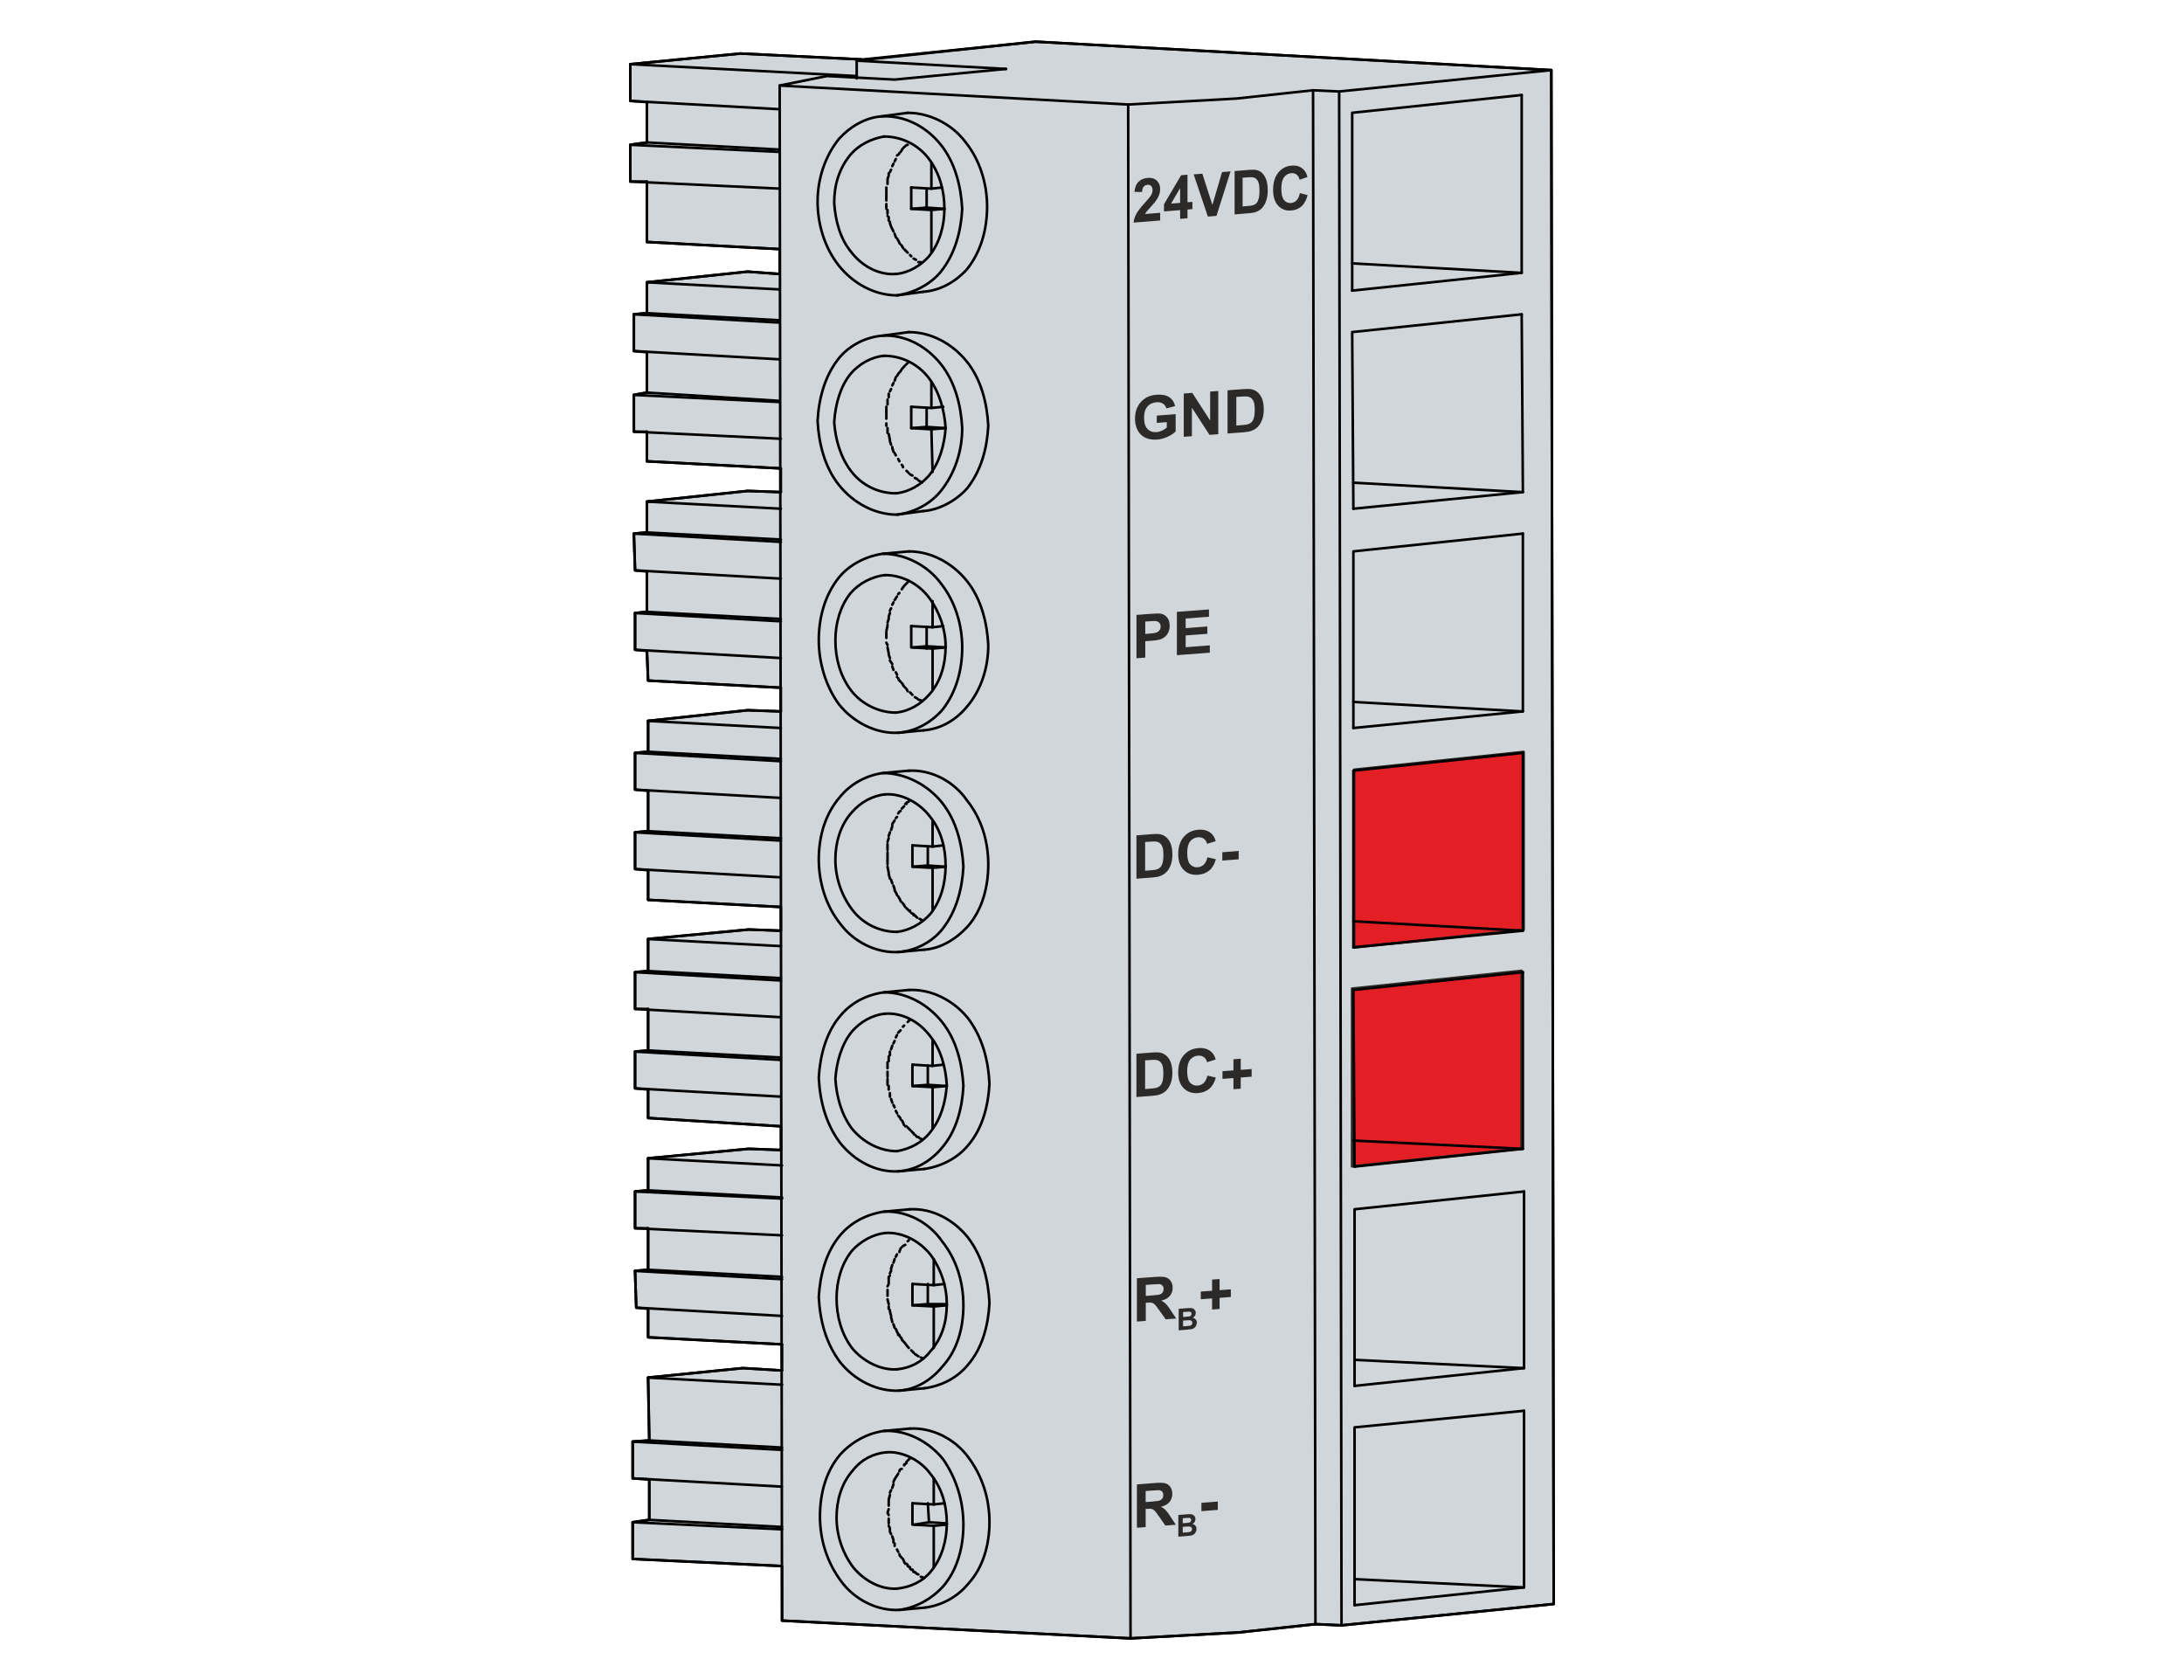 <?xml version="1.0" encoding="UTF-8"?>
<!DOCTYPE svg PUBLIC "-//W3C//DTD SVG 1.1//EN" "http://www.w3.org/Graphics/SVG/1.1/DTD/svg11.dtd">
<!-- Creator: Corel DESIGNER -->
<svg xmlns="http://www.w3.org/2000/svg" xml:space="preserve" width="65mm" height="50mm" version="1.1" style="shape-rendering:geometricPrecision; text-rendering:geometricPrecision; image-rendering:optimizeQuality; fill-rule:evenodd; clip-rule:evenodd"
viewBox="0 0 6500 5000"
 xmlns:xlink="http://www.w3.org/1999/xlink"
 xmlns:xodm="http://www.corel.com/coreldraw/odm/2003">
 <defs>
  <style type="text/css">
   <![CDATA[
    .str1 {stroke:#2B2A29;stroke-width:7.62;stroke-linecap:round;stroke-linejoin:round;stroke-miterlimit:22.926}
    .str0 {stroke:black;stroke-width:7.62;stroke-linecap:round;stroke-linejoin:round;stroke-miterlimit:22.926}
    .fil2 {fill:none}
    .fil1 {fill:#E31E24}
    .fil0 {fill:#D1D6DA}
    .fil3 {fill:#2B2A29;fill-rule:nonzero}
   ]]>
  </style>
 </defs>
 <g id="Ebene_x0020_1">
  <polygon id="_1924590000" class="fil0 str0" points="4624.07,4756.02 4617.01,208.72 4617.01,208.72 3082.43,124.05 3082.43,124.05 2567.37,176.97 2567.37,176.97 2567.37,176.97 2204.01,159.33 2204.01,159.33 2204.01,159.33 1875.93,191.08 1875.93,191.08 1875.93,191.08 1875.93,300.44 1875.93,300.44 1925.32,303.97 1925.32,303.97 1925.32,303.97 1925.32,423.91 1925.32,423.91 1925.32,423.91 1875.93,430.97 1875.93,430.97 1875.93,430.97 1875.93,540.33 1875.93,540.33 1925.32,540.33 1925.32,540.33 1925.32,540.33 1925.32,720.24 1925.32,720.24 1925.32,720.24 2320.43,741.41 2320.43,741.41 2320.43,741.41 2320.43,815.49 2320.43,815.49 2320.43,815.49 2225.18,808.44 2225.18,808.44 1925.32,840.19 1925.32,840.19 1925.32,840.19 1925.32,931.91 1925.32,931.91 1925.32,931.91 1886.51,935.44 1886.51,935.44 1886.51,935.44 1886.51,1044.8 1886.51,1044.8 1925.32,1048.33 1925.32,1048.33 1925.32,1048.33 1925.32,1168.27 1925.32,1168.27 1925.32,1168.27 1886.51,1175.33 1886.51,1175.33 1886.51,1175.33 1886.51,1284.69 1886.51,1284.69 1925.32,1284.69 1925.32,1284.69 1925.32,1284.69 1925.32,1372.88 1925.32,1372.88 2323.96,1394.05 2323.96,1394.05 2323.96,1394.05 2323.96,1464.6 2323.96,1464.6 2323.96,1464.6 2225.18,1461.08 2225.18,1461.08 1925.32,1492.83 1925.32,1492.83 1925.32,1492.83 1925.32,1584.55 1925.32,1584.55 1925.32,1584.55 1886.51,1588.08 1886.51,1588.08 1886.51,1588.08 1890.04,1697.44 1890.04,1697.44 1925.32,1700.97 1925.32,1700.97 1925.32,1700.97 1925.32,1820.91 1925.32,1820.91 1925.32,1820.91 1890.04,1824.44 1890.04,1824.44 1890.04,1824.44 1890.04,1933.8 1890.04,1933.8 1925.32,1937.33 1925.32,1937.33 1925.32,1937.33 1928.85,2025.52 1928.85,2025.52 2323.96,2046.69 2323.96,2046.69 2323.96,2046.69 2323.96,2117.24 2323.96,2117.24 2323.96,2117.24 2225.18,2113.72 2225.18,2113.72 1928.85,2145.47 1928.85,2145.47 1928.85,2145.47 1928.85,2237.19 1928.85,2237.19 1928.85,2237.19 1890.04,2240.72 1890.04,2240.72 1890.04,2240.72 1890.04,2350.08 1890.04,2350.08 1928.85,2353.6 1928.85,2353.6 1928.85,2353.6 1928.85,2473.55 1928.85,2473.55 1928.85,2473.55 1890.04,2477.08 1890.04,2477.08 1890.04,2477.08 1890.04,2586.44 1890.04,2586.44 1928.85,2589.96 1928.85,2589.96 1928.85,2589.96 1928.85,2678.16 1928.85,2678.16 2323.96,2699.33 2323.96,2699.33 2323.96,2699.33 2323.96,2769.88 2323.96,2769.88 2323.96,2769.88 2228.71,2766.35 2228.71,2766.35 1928.85,2794.58 1928.85,2794.58 1928.85,2794.58 1928.85,2889.83 1928.85,2889.83 1928.85,2889.83 1890.04,2893.35 1890.04,2893.35 1890.04,2893.35 1890.04,3002.71 1890.04,3002.71 1928.85,3002.71 1928.85,3002.71 1928.85,3002.71 1928.85,3126.19 1928.85,3126.19 1928.85,3126.19 1890.04,3129.71 1890.04,3129.71 1890.04,3129.71 1890.04,3239.08 1890.04,3239.08 1928.85,3242.6 1928.85,3242.6 1928.85,3242.6 1928.85,3327.27 1928.85,3327.27 2323.96,3351.96 2323.96,3351.96 2323.96,3351.96 2323.96,3422.52 2323.96,3422.52 2323.96,3422.52 2228.71,3418.99 2228.71,3418.99 1928.85,3447.21 1928.85,3447.21 1928.85,3447.21 1928.85,3542.46 1928.85,3542.46 1928.85,3542.46 1890.04,3545.99 1890.04,3545.99 1890.04,3545.99 1890.04,3655.35 1890.04,3655.35 1928.85,3655.35 1928.85,3655.35 1928.85,3655.35 1928.85,3778.82 1928.85,3778.82 1928.85,3778.82 1890.04,3782.35 1890.04,3782.35 1890.04,3782.35 1893.57,3891.71 1893.57,3891.71 1928.85,3895.24 1928.85,3895.24 1928.85,3895.24 1928.85,3979.91 1928.85,3979.91 2327.48,4001.07 2327.48,4001.07 2327.48,4001.07 2327.48,4078.69 2327.48,4078.69 2327.48,4078.69 2211.07,4071.63 2211.07,4071.63 2211.07,4071.63 1928.85,4099.85 1928.85,4099.85 1928.85,4099.85 1932.37,4286.82 1932.37,4286.82 1932.37,4286.82 1882.99,4290.35 1882.99,4290.35 1882.99,4290.35 1882.99,4399.71 1882.99,4399.71 1932.37,4403.24 1932.37,4403.24 1932.37,4403.24 1932.37,4523.19 1932.37,4523.19 1932.37,4523.19 1882.99,4530.24 1882.99,4530.24 1882.99,4530.24 1882.99,4639.6 1882.99,4639.6 2327.48,4660.77 2327.48,4660.77 2327.48,4660.77 2327.48,4823.05 2327.48,4823.05 2327.48,4823.05 3364.65,4875.96 3364.65,4875.96 3364.65,4875.96 3685.68,4858.32 3685.68,4858.32 3685.68,4858.32 3914.98,4833.63 3914.98,4833.63 3914.98,4833.63 3992.59,4837.16 3992.59,4837.16 3992.59,4837.16 4624.07,4773.66 4624.07,4773.66 4624.07,4773.66 "/>
  <polygon class="fil1 str1" points="4024.05,2942.1 4528.53,2889.18 4528.53,3418.35 4024.05,3471.26 "/>
  <polygon class="fil1 str1" points="4030.19,2290.66 4534.67,2237.74 4534.67,2766.91 4030.19,2819.82 "/>
  <path class="fil2 str0" d="M4031.4 4777.18l504.47 -52.91 0 -525.64m-1859.14 -59.97c49.39,-3.53 95.25,-31.75 127,-70.56 45.87,-49.39 63.5,-116.41 63.5,-183.44 0,-70.56 -21.16,-137.59 -63.5,-190.5 -38.8,-56.45 -105.83,-91.72 -172.86,-88.2m0 -3199.69c-38.8,7.06 -74.08,24.7 -98.77,52.92 -35.28,42.33 -49.39,91.72 -49.39,144.64 3.52,52.91 17.64,105.83 49.39,144.64 31.75,42.33 81.13,70.55 134.05,67.02m3.53 63.5c49.39,-7.05 98.78,-31.75 130.53,-70.55 42.33,-52.92 59.97,-119.95 63.5,-186.97 -3.53,-67.03 -21.17,-137.59 -63.5,-190.5 -42.34,-52.92 -105.84,-88.2 -176.39,-84.67m52.91 4445c49.39,-7.06 95.25,-31.75 130.53,-70.56 42.34,-49.39 59.97,-116.42 59.97,-183.44 0,-70.56 -21.16,-137.59 -59.97,-194.03 -42.33,-52.92 -109.36,-88.2 -176.39,-84.67m3.53 -1894.41c-38.8,3.53 -74.08,24.69 -98.78,52.91 -35.27,38.81 -49.39,91.73 -49.39,141.11 0,52.92 17.64,105.84 49.39,148.17 31.75,42.33 81.14,67.03 134.06,67.03m3.53 59.97c49.39,-3.53 98.77,-28.22 130.52,-67.03 42.34,-52.91 59.98,-119.94 63.5,-186.97 -3.52,-67.03 -21.16,-137.58 -63.5,-190.5 -42.33,-52.91 -109.36,-88.19 -176.38,-88.19m10.58 2021.41c-38.81,3.53 -74.08,21.17 -98.78,52.92 -35.28,38.8 -49.39,91.72 -49.39,141.11 0,52.92 17.64,105.83 49.39,148.17 31.75,38.8 81.14,67.02 130.53,63.5m-38.81 -3668.89c-38.8,3.53 -74.08,24.7 -98.77,52.92 -31.75,38.8 -45.87,91.72 -49.39,144.64 3.52,49.38 17.64,102.3 49.39,144.63 31.75,42.34 81.13,67.03 134.05,67.03m3.53 63.5c52.92,-7.05 98.78,-31.75 130.53,-70.55 42.33,-52.92 63.5,-119.95 63.5,-186.98 -3.53,-67.02 -21.17,-137.58 -63.5,-190.49 -42.34,-52.92 -105.84,-88.2 -172.86,-84.67m45.86 1181.8c49.39,-3.52 95.25,-28.22 130.52,-67.02 42.34,-52.92 59.98,-119.95 59.98,-186.98 0,-67.02 -21.17,-137.58 -63.5,-190.5 -38.81,-52.91 -105.84,-88.19 -172.86,-88.19m7.05 1368.78c-38.8,3.52 -74.08,24.69 -98.78,52.91 -31.75,38.81 -45.86,91.72 -49.39,141.11 3.53,52.92 17.64,105.84 49.39,148.17 31.75,38.81 81.14,67.03 134.06,67.03m3.53 59.97c52.91,-3.53 98.77,-31.75 130.52,-70.56 42.34,-49.38 59.98,-116.41 63.5,-183.44 -3.52,-67.03 -21.16,-137.58 -63.5,-190.5 -42.33,-52.92 -105.83,-88.19 -172.86,-88.19m3.53 -1241.78c-38.8,3.53 -77.61,24.69 -102.3,52.92 -31.75,38.8 -45.87,91.72 -45.87,141.11 0,52.91 14.12,105.83 45.87,148.16 31.75,42.34 84.66,67.03 134.05,67.03m-31.75 1548.69c-35.28,3.53 -74.08,24.7 -98.78,52.92 -31.75,38.81 -45.86,91.72 -45.86,141.11 0,52.92 14.11,105.83 45.86,148.17 31.75,38.8 84.67,67.03 134.06,63.5m1354.66 -3210.28l504.48 -52.91 0 -529.17m-500.95 1231.19l504.47 -49.39 -3.52 -529.16m-497.42 2536.47l500.94 -52.92 0 -525.64m-2603.49 1206.5l398.63 21.17m-444.49 169.33l444.49 24.7m-444.49 215.19l444.49 21.17m222.25 -4325.05l-673.8 -35.28m444.5 261.05l-444.5 -21.16m14.11 1393.47l433.92 24.69m0 -335.14l-398.64 -21.16m398.64 119.94l-437.45 -24.69m440.97 1880.3l-398.63 -21.17m398.63 119.95l-437.44 -21.17m437.44 261.06l-437.44 -24.7m433.92 -966.61l-395.11 -21.16m395.11 123.47l-433.92 -24.7m433.92 261.06l-433.92 -24.7m430.39 -2268.35l-395.11 -21.17m395.11 119.94l-433.92 -24.69m433.92 261.05l-433.92 -21.16m3.53 1065.39l433.92 24.69m0 236.36l-433.92 -24.69m433.92 -310.45l-395.11 -21.16m620.88 -1964.98l444.5 24.7m1622.78 3.53l-631.47 63.5 -77.61 -3.53 -229.31 24.69 -321.03 17.64 -1037.16 -56.44m1037.16 56.44l7.06 4564.94m666.75 -751.41l504.47 -52.92 0 -525.64m-508 -1379.36l504.47 -49.39 0 -529.16m-504.47 1231.19l504.47 -49.39 0 -529.16m-546.8 -1968.5l7.05 4564.94"/>
  <path class="fil2 str0" d="M4532.34 2117.24l-504.47 -28.22m-1703.91 1058.33l-395.11 -21.16m829.02 -1195.92l0 0m-7.05 2201.33c52.91,-7.05 98.78,-31.75 130.53,-70.55 42.33,-49.39 59.97,-116.42 63.5,-183.45 -3.53,-70.55 -21.17,-137.58 -63.5,-194.03 -42.34,-52.91 -105.84,-88.19 -172.87,-84.66m45.87 -2980.97l0 0m-7.06 1555.75c52.92,-3.53 98.78,-31.75 130.53,-70.56 42.33,-49.39 63.5,-116.41 63.5,-183.44 -3.53,-67.03 -21.17,-137.59 -63.5,-190.5 -42.34,-52.92 -105.84,-88.2 -172.86,-88.2m49.39 3143.25c49.38,-7.06 95.25,-31.75 127,-70.55 45.86,-49.39 63.5,-119.95 63.5,-183.45 0,-70.55 -21.17,-137.58 -63.5,-194.03 -38.81,-52.91 -105.84,-88.19 -172.87,-84.66m42.34 -772.59c49.39,-7.05 98.78,-31.75 130.53,-70.55 42.33,-49.39 59.97,-116.42 63.5,-183.45 -3.53,-70.55 -21.17,-137.58 -63.5,-194.02 -42.34,-52.92 -109.37,-88.2 -176.39,-84.67m42.33 -1425.22c49.39,-3.53 98.78,-31.75 130.53,-67.03 42.33,-52.92 59.97,-119.94 63.5,-186.97 -3.53,-67.03 -21.17,-137.58 -63.5,-190.5 -42.34,-52.92 -105.84,-88.19 -172.86,-88.19m45.86 1837.97c49.39,-3.53 95.25,-31.75 130.53,-70.56 42.33,-49.39 59.97,-116.42 59.97,-183.44 0,-70.56 -21.17,-137.59 -63.5,-190.5 -38.81,-56.45 -105.84,-91.73 -172.86,-88.2m42.33 -1425.22c49.39,-3.53 95.25,-28.22 130.53,-67.03 42.33,-52.91 59.97,-119.94 59.97,-186.97 0,-67.03 -21.17,-137.58 -63.5,-190.5 -38.81,-52.92 -105.83,-88.19 -172.86,-88.19m-769.06 3951.1l395.11 21.17m-395.11 215.2l395.11 21.16m-7.05 -4099.27l-395.11 -21.17m398.64 1181.81l-398.64 -21.17m398.64 257.53l-398.64 -21.17m402.16 1742.72l-398.63 -21.17m398.63 257.53l-398.63 -21.17m395.11 -867.83l-395.11 -21.16m391.58 -1936.75l-395.11 -21.17m395.11 261.06l-395.11 -24.7m398.64 1326.44l-395.11 -21.16m395.11 -215.2l-395.11 -21.16m1979.08 -1968.5l7.05 4564.94m620.89 -109.36l-504.47 -24.7m500.94 -1929.69l-504.47 -28.22m500.95 -1929.69l-504.48 -28.23m508 680.86l-504.47 -28.22m504.47 1982.61l-504.47 -24.69m508 677.33l-504.47 -24.69"/>
  <path class="fil2 str0" d="M2701.43 335.72l-77.61 10.58c-49.39,3.53 -95.25,31.75 -127,67.03 -42.34,52.91 -63.5,119.94 -63.5,186.97 0,67.03 21.16,137.58 63.5,190.5 42.33,52.92 105.83,88.19 172.86,88.19l77.61 -10.58m-42.33 119.95l-77.61 10.58c-49.39,3.53 -98.78,28.22 -130.53,67.03 -42.34,52.91 -59.97,119.94 -63.5,186.97 3.53,67.03 21.16,137.58 63.5,190.5 42.33,52.91 105.83,88.19 172.86,88.19l77.61 -10.58m-42.33 119.94l-77.61 7.06c-49.39,7.05 -98.78,31.75 -130.53,70.55 -42.34,52.92 -59.97,119.95 -59.97,186.98 0,67.02 21.16,137.58 59.97,190.5 42.33,52.91 109.36,88.19 176.39,84.66l74.08 -7.05m-42.33 119.94l-77.61 7.06c-49.39,7.05 -95.25,31.75 -127,70.55 -45.87,52.92 -63.5,119.95 -63.5,186.97 0,67.03 21.16,137.59 63.5,190.5 38.8,52.92 105.83,88.2 172.86,84.67l77.61 -7.05m-45.86 119.94l-74.09 7.06c-52.91,7.05 -98.77,31.75 -130.52,70.55 -42.34,49.39 -59.98,119.95 -63.5,183.45 3.52,70.55 21.16,137.58 63.5,194.02 42.33,52.92 105.83,88.2 172.86,84.67l77.61 -7.06m-42.34 119.95l-77.61 7.05c-49.39,7.06 -98.77,31.75 -130.52,70.56 -42.34,49.39 -59.98,119.94 -63.5,183.44 3.52,70.56 21.16,137.59 63.5,194.03 42.33,52.92 109.36,88.2 176.38,84.67l74.09 -7.06m-42.34 119.95l-77.61 7.05c-49.39,7.06 -95.25,31.75 -130.52,70.56 -42.34,49.39 -59.98,116.41 -59.98,183.44 0,70.56 21.17,137.59 63.5,194.03 38.81,52.92 105.84,88.19 172.86,84.67l77.62 -7.06m-88.2 -3968.75c38.81,-3.52 74.08,-24.69 98.78,-52.91 31.75,-38.81 45.86,-91.72 45.86,-141.11 0,-52.92 -14.11,-105.84 -45.86,-148.17 -31.75,-42.33 -81.14,-67.03 -134.06,-67.03m38.81 2367.14c35.28,-3.53 74.08,-24.7 98.78,-52.92 31.75,-38.8 45.86,-91.72 45.86,-144.64 0,-52.91 -14.11,-105.83 -45.86,-144.64 -31.75,-42.33 -84.67,-70.55 -134.06,-67.02m35.28 2363.61c38.8,-3.53 77.61,-21.17 102.3,-52.92 31.75,-38.81 45.87,-91.72 45.87,-141.11 0,-52.92 -14.12,-105.83 -49.39,-148.17 -28.23,-38.8 -81.14,-67.03 -130.53,-63.5m28.22 -2853.97c38.81,-3.53 74.08,-24.69 98.78,-52.91 31.75,-38.81 45.86,-91.73 49.39,-141.12 -3.53,-52.91 -17.64,-105.83 -49.39,-148.16 -31.75,-42.33 -81.14,-67.03 -134.06,-67.03m38.81 2367.14c38.8,-7.06 74.08,-24.7 98.78,-56.45 31.75,-38.8 45.86,-88.19 49.39,-141.11 -3.53,-52.91 -17.64,-105.83 -49.39,-144.64 -31.75,-42.33 -81.14,-70.55 -134.06,-67.02m31.75 -896.06c38.81,-3.53 74.08,-24.69 98.78,-52.92 35.28,-38.8 49.39,-91.72 49.39,-144.63 0,-49.39 -17.64,-102.31 -49.39,-144.64 -31.75,-42.34 -81.14,-67.03 -130.53,-67.03m35.28 2363.61c38.8,-3.53 74.08,-21.17 98.78,-52.92 35.27,-38.8 49.39,-88.19 49.39,-141.11 0,-52.92 -17.64,-105.83 -49.39,-148.17 -31.75,-38.8 -81.14,-67.02 -134.06,-63.5m1894.42 -3386.66l-504.48 52.92 0 529.16m504.48 70.56l-504.48 52.92 3.53 525.63m-1478.14 -1280.58l0 -52.92 532.7 -56.44 1534.58 84.67 7.06 4564.94 -631.48 63.5 -77.61 -3.53 -229.3 24.69 -321.03 17.64 -1037.17 -52.91 -7.05 -4568.47 141.11 -28.22 201.08 10.58 331.61 -31.75 0 0m-666.75 4219.22l-444.49 -24.7 0 -109.36 49.38 -3.53 -3.52 -186.97 282.22 -28.22 116.41 7.06m-395.11 324.55l0 119.95 -49.38 7.05 0 109.36 444.49 21.17m236.37 -4483.8l-359.84 -17.64 -328.08 31.75 0 109.36 444.5 24.69m0 236.36l-444.5 -21.16 0 -109.36 49.39 -7.06 0 -119.94m395.11 437.44l-395.11 -21.17 0 -179.91m398.64 1418.16l-433.92 -24.69 0 -109.36 35.28 -3.53 0 -119.94m398.64 345.72l-395.11 -21.17 -3.53 -88.19m398.64 -472.73l-98.78 -3.52 -299.86 31.75 0 91.72 -38.81 3.53 3.53 109.36 433.92 24.69m-395.11 2173.11l0 84.67 398.63 21.16m-3.52 -578.55l-95.25 -3.53 -299.86 28.22 0 95.25 -38.81 3.53 0 109.36 437.44 21.17m0 239.89l-433.91 -24.7 -3.53 -109.36 38.81 -3.53 0 -123.47m0 -412.75l0 84.67 395.11 24.69m0 -582.08l-95.25 -3.53 -299.86 28.23 0 95.25 -38.81 3.52 0 109.36 433.92 24.7m0 236.36l-433.92 -24.69 0 -109.37 38.81 -3.52 0 -123.48m2603.49 -109.36l-504.47 52.92 3.53 525.64m-2106.08 -2187.22l0 88.19 398.64 21.17m-3.53 -578.56l-95.25 -7.05 -299.86 31.75 0 91.72 -38.81 3.53 0 109.36 433.92 24.69m3.53 236.36l-437.45 -21.16 0 -109.36 38.81 -7.06 0 -119.94m398.64 1326.44l-433.92 -24.69 0 -109.36 38.81 -3.53 0 -91.72 296.33 -31.75 98.78 3.52m0 493.89l-433.92 -24.69 0 -109.36 38.81 -3.53 0 -119.95m395.11 345.73l-395.11 -21.17 0 -88.2m2607.02 956.03l-504.47 52.92 0 525.64m500.94 -2536.47l-504.47 52.91 0 525.64m504.47 74.09l-504.47 52.91 0 525.64m508 1379.36l-504.47 49.39 0 529.16"/>
  <path class="fil2 str0" d="M2771.98 751.99l0 -127 38.81 -3.52m-38.81 -137.59l0 77.61m-59.97 -3.52l0 63.5 59.97 3.52"/>
  <path class="fil2 str0" d="M2712.01 621.47l45.86 -3.53 0 -56.45m52.92 59.98l-52.92 -3.53"/>
  <path class="fil2 str0" d="M2803.73 557.97l-31.75 3.52 -59.97 -3.52 0 0m21.17 222.25l7.05 0m-21.16 -10.59l7.05 3.53m-17.64 -14.11l3.53 3.53m-17.64 -17.64l7.06 7.05m-10.58 -10.58l3.52 3.53m-10.58 -14.11c0,3.53 3.53,3.53 3.53,7.05m-7.06 -10.58l0 0m-10.58 -17.64c3.53,7.06 7.05,10.58 7.05,14.11m-14.11 -28.22c0,3.53 3.53,7.06 3.53,10.58m-14.11 -31.75l7.06 14.11m-10.59 -24.69l3.53 10.58m-3.53 -14.11l0 0m-3.53 -14.11l0 10.58m-3.52 -14.11l0 0m0 -17.64l0 10.59m-3.53 -14.11l0 0m0 -14.11l0 10.58m0 -49.39l0 17.64 0 10.58m0 -38.8l0 7.05m3.53 -28.22l0 10.58m3.52 -24.69l-3.52 10.58m3.52 -17.64l0 3.53m7.06 -14.11l-3.53 7.06m10.59 -24.7l-3.53 7.06m10.58 -21.17l-3.53 7.06m14.11 -24.7c0,3.53 -3.52,3.53 -7.05,7.06m17.64 -21.17c-3.53,3.53 -3.53,7.06 -7.06,10.58m21.17 -21.16c-3.53,0 -7.06,3.52 -10.58,7.05"/>
  <path class="fil2 str0" d="M2775.51 1404.63l-3.53 -127 42.34 -3.53m-42.34 -137.58l0 77.61m-59.97 -3.53l0 63.5 59.97 3.53"/>
  <path class="fil2 str0" d="M2712.01 1274.1l45.86 -3.52 0 -56.45m56.45 59.97l-56.45 -3.52"/>
  <path class="fil2 str0" d="M2807.26 1210.6l-35.28 3.53 -59.97 -3.53 0 0m21.17 218.73l10.58 7.05m-21.16 -14.11l7.05 3.53m-21.17 -14.11l7.06 3.53m-10.58 -7.06l0 0m-7.06 -7.06l3.53 3.53m-17.64 -21.16c3.53,3.52 3.53,3.52 3.53,7.05m-14.11 -24.69c0,3.52 3.52,3.52 3.52,7.05m-14.11 -24.69l3.53 7.05m-10.58 -24.69c0,7.05 3.53,10.58 3.53,14.11m-10.59 -31.75l3.53 10.58m-3.53 -14.11l0 3.53m-3.53 -21.17l3.53 17.64m-7.05 -35.28c0,3.53 0,10.59 0,14.12m-3.53 -28.23l0 7.06m0 -56.45c0,7.06 0,17.64 0,28.23l0 7.05m3.53 -52.91l0 10.58m0 -14.11l0 0m3.52 -17.64l0 10.58m7.06 -24.69l-3.53 7.05m10.59 -24.69l-3.53 7.06m10.58 -24.7l-3.53 10.58m17.64 -28.22c-3.53,3.53 -7.05,7.06 -10.58,14.11m24.69 -31.75c-3.52,3.53 -10.58,10.59 -14.11,17.64m21.17 -24.69l-3.53 3.53"/>
  <path class="fil2 str0" d="M2775.51 2053.74l0 -123.47 38.81 -3.53m-38.81 -137.58l0 77.61m-63.5 -3.53l0 63.5 63.5 3.53"/>
  <path class="fil2 str0" d="M2814.32 1926.74l-56.45 -3.52 0 -56.45m-38.8 59.97l38.8 -3.52"/>
  <path class="fil2 str0" d="M2807.26 1863.24l-31.75 3.53 -63.5 -3.53 0 0m21.17 218.73l10.58 3.52m-21.16 -10.58l7.05 3.53m-21.17 -17.64l7.06 7.05m-17.64 -17.63l3.53 7.05m-7.06 -10.58l0 0m-10.58 -14.11c3.53,3.52 3.53,7.05 7.06,10.58m-17.64 -24.69c0,3.52 3.52,7.05 7.05,10.58m-10.58 -14.11l0 0m-3.53 -14.11l3.53 7.05m-14.11 -24.69l3.53 10.58m-10.59 -28.22l7.06 10.58m-10.59 -28.22l3.53 10.58m-7.05 -31.75l3.52 17.64m-7.05 -31.75l3.53 7.06m-3.53 -35.28l0 7.06 0 7.05m3.53 -38.8c0,7.05 -3.53,14.11 -3.53,21.16m7.05 -38.8l-3.52 10.58m3.52 -14.11l0 3.53m3.53 -17.64l-3.53 10.58m7.06 -24.69l-3.53 7.05m10.59 -24.69l-3.53 7.05m14.11 -24.69c-3.53,3.53 -3.53,7.05 -7.06,10.58m14.11 -21.16l-3.52 3.52m28.22 -35.27c-7.06,7.05 -14.11,14.11 -17.64,21.16m21.17 -24.69l0 0"/>
  <path class="fil2 str0" d="M2775.51 2706.38l0 -123.47 38.81 -3.53m-38.81 -137.58l0 77.61m-59.97 -3.53l0 63.5 59.97 3.53"/>
  <path class="fil2 str0" d="M2715.54 2579.38l45.86 -3.53 0 -56.44m52.92 59.97l-52.92 -3.53"/>
  <path class="fil2 str0" d="M2807.26 2515.88l-31.75 3.53 -59.97 -3.53 0 0m21.17 218.72l7.05 3.53m-21.16 -14.11l7.05 7.06m-10.58 -7.06l3.53 0 0 0m-10.59 -7.06l7.06 3.53m-10.59 -10.58l0 3.53 0 0m-10.58 -10.59l7.06 7.06m-17.64 -21.17c3.53,3.53 3.53,7.06 7.05,10.59m-10.58 -14.12l0 0m-10.58 -17.63c3.52,7.05 7.05,10.58 7.05,14.11m-17.64 -31.75c3.53,7.05 7.06,10.58 7.06,14.11m-10.58 -28.22l3.52 10.58 0 0m-10.58 -28.22l3.53 10.58m-10.59 -28.22l3.53 14.11m-7.05 -35.28l3.52 17.64m-3.52 -42.33c0,7.05 0,10.58 0,17.64m0 -35.28l0 7.05 0 7.06m0 -38.81c0,3.53 0,10.59 0,17.64m3.52 -35.28l-3.52 10.59m7.05 -28.22l-3.53 10.58m10.59 -28.22l-3.53 10.58m3.53 -14.11l0 0m7.05 -14.11l-7.05 10.58m14.11 -21.17l-3.53 3.53m14.11 -21.16c-3.53,0 -3.53,3.52 -7.05,7.05m17.64 -21.17c-3.53,3.53 -3.53,3.53 -7.06,7.06m14.11 -14.11l-3.53 0m10.59 -7.06l-7.06 3.53"/>
  <path class="fil2 str0" d="M2775.51 3359.02l0 -123.47 42.34 -3.53m-42.34 -137.58l0 77.61m-59.97 -3.53l0 63.5 59.97 3.53"/>
  <path class="fil2 str0" d="M2715.54 3232.02l45.86 -3.53 0 -56.44m56.45 59.97l-56.45 -3.53"/>
  <path class="fil2 str0" d="M2807.26 3168.52l-31.75 3.53 -59.97 -3.53 0 0m21.17 218.72l7.05 3.53m-10.58 -7.06l3.53 3.53 0 0m-10.59 -7.05l3.53 3.52m-10.58 -10.58c0,3.53 3.53,3.53 3.53,3.53m-10.59 -10.58l7.06 7.05m-17.64 -17.64l7.05 7.06m-14.11 -10.59l3.53 0m-14.11 -17.63c3.53,3.52 3.53,7.05 7.06,14.11m-17.64 -28.23c3.52,3.53 7.05,7.06 7.05,10.59m-14.11 -24.7l3.53 7.06m-10.58 -24.7l3.52 7.06m-10.58 -24.69l3.53 10.58m-7.06 -28.22l0 10.58m-3.53 -31.75l0 10.58m-3.52 -31.75c0,7.06 0,10.59 0,17.64m0 -38.8l0 7.05 0 7.06m0 -42.34c0,7.06 0,10.59 0,17.64m3.52 -31.75l0 10.59m0 -14.11l0 0m3.53 -14.12l0 10.59m7.06 -28.22l-3.53 10.58m10.58 -24.7l-3.52 7.06m10.58 -24.69l0 0 -3.53 7.05m14.11 -21.17l-7.05 7.06m17.64 -21.17c0,0 -3.53,3.53 -3.53,3.53m21.16 -21.17l-7.05 7.06"/>
  <path class="fil2 str0" d="M2779.04 4011.66l0 -123.47 38.81 -3.53m-38.81 -137.59l0 77.62m-63.5 -3.53l0 63.5 63.5 3.53"/>
  <path class="fil2 str0" d="M2715.54 3884.66l45.86 -3.53 0 -59.97m56.45 59.97l-56.45 0"/>
  <path class="fil2 str0" d="M2810.79 3821.16l-31.75 3.53 -63.5 -3.53 0 0m24.69 218.72l7.06 3.53m-24.69 -14.11l10.58 7.05m-21.17 -17.64l7.06 7.06m-31.75 -35.28c7.05,7.06 10.58,14.11 17.64,21.17m-21.17 -24.7l3.53 3.53m-10.59 -17.64c0,3.53 3.53,7.06 7.06,10.59m-10.58 -14.12l0 3.53m-7.06 -17.64c3.53,7.06 3.53,10.59 7.06,14.11m-14.11 -28.22l3.52 10.59m-10.58 -31.75l3.53 14.11m-7.06 -31.75l3.53 14.11m-3.53 -17.64l0 0m-3.53 -10.58l0 7.05m-3.52 -28.22l3.52 14.11m-3.52 -42.33l0 10.58 0 7.06m3.52 -35.28l-3.52 7.05m3.52 -14.11l0 3.53m0 -17.64l0 10.58m3.53 -14.11l0 0m3.53 -14.11l-3.53 7.06m3.53 -14.11l0 3.52m3.53 -14.11l-3.53 10.59m10.58 -28.23l-3.52 10.59m10.58 -24.7l-3.53 7.06m14.11 -24.7c0,3.53 -3.53,7.06 -3.53,10.59m7.06 -14.11l0 0m10.58 -7.06c-3.52,0 -3.52,3.53 -7.05,3.53m17.64 -17.64l-3.53 3.53m77.61 123.47l0 0"/>
  <path class="fil2 str0" d="M2779.04 4664.3l0 -123.48 38.81 -3.52m-38.81 -137.59l0 77.61m-63.5 -3.52l0 63.5 63.5 3.52"/>
  <path class="fil2 str0" d="M2817.85 4533.77l-52.92 -3.53 -3.53 -56.44m-38.8 63.5l42.33 -7.06"/>
  <path class="fil2 str0" d="M2810.79 4473.8l-31.75 3.52 -63.5 -3.52 0 0m24.69 218.72l10.59 3.53m-28.22 -17.64c3.52,3.53 7.05,7.05 10.58,7.05m-17.64 -14.11l3.53 7.06m-10.59 -10.59l3.53 3.53 0 0m-10.58 -10.58l7.05 3.53m-10.58 -10.59l3.53 3.53m-14.11 -17.64c3.53,7.06 3.53,10.59 7.05,14.11m-17.64 -28.22c0,3.53 3.53,7.06 7.06,10.58m-14.11 -24.69l3.53 7.06m-10.59 -24.7l0 7.06m-3.52 -14.11l0 3.52m-3.53 -17.64l3.53 10.59m-10.59 -24.7l3.53 7.06m-3.53 -14.11l0 3.53m-3.53 -14.12l3.53 7.06m-3.53 -28.22l0 14.11m0 -42.33l-3.52 10.58 3.52 7.05m0 -35.27l0 7.05m0 -14.11l0 3.53m3.53 -21.17l-3.53 14.11m7.06 -28.22l-3.53 7.06m10.59 -24.7l-3.53 10.59m17.64 -42.34c-3.53,7.06 -10.59,14.11 -14.11,24.7m24.69 -38.81c-3.53,0 -7.06,3.53 -7.06,7.06m17.64 -21.17c-3.52,0 -3.52,0 -3.52,3.53m7.05 -10.59l0 3.53m7.06 -10.58l-3.53 3.53m10.58 -7.06l-3.53 0"/>
  <path class="fil3" d="M3452.89 633.23l0 22.88 -79.13 6.44c0.85,-8.77 3.44,-17.21 7.71,-25.33 4.28,-8.12 12.74,-19.14 25.36,-33.05 10.17,-11.22 16.39,-18.77 18.69,-22.66 3.1,-5.36 4.66,-10.52 4.66,-15.54 0,-5.52 -1.34,-9.64 -4.06,-12.4 -2.68,-2.75 -6.4,-3.92 -11.14,-3.53 -4.73,0.38 -8.45,2.24 -11.25,5.59 -2.78,3.33 -4.36,8.62 -4.8,15.89l-22.53 -0.63c1.34,-13.74 5.54,-23.86 12.62,-30.39 7.06,-6.48 15.89,-10.17 26.5,-11.04 11.62,-0.95 20.75,1.76 27.42,8.09 6.63,6.34 9.95,14.62 9.95,24.86 0,5.83 -0.96,11.43 -2.86,16.86 -1.89,5.42 -4.9,11.15 -9.04,17.26 -2.72,4.06 -7.68,9.95 -14.82,17.72 -7.14,7.75 -11.66,12.87 -13.56,15.39 -1.92,2.5 -3.45,4.93 -4.63,7.25l44.91 -3.66zm59.41 18.04l0 -25.94 -48.04 3.91 0 -21.52 50.95 -86.2 18.97 -1.55 0 81.97 14.64 -1.19 0 21.61 -14.64 1.19 0 25.94 -21.88 1.78zm0 -47.55l0 -44.05 -26.93 46.24 26.93 -2.19zm82.48 40.84l-42.15 -125.55 25.78 -2.1 29.91 93.04 28.72 -97.82 25.34 -2.07 -41.91 132.41 -25.69 2.09zm79.61 -135.48l43.38 -3.53c9.79,-0.8 17.25,-0.6 22.38,0.63 6.9,1.66 12.81,5.14 17.73,10.45 4.93,5.27 8.66,11.94 11.23,19.98 2.56,8.03 3.85,18.1 3.85,30.17 0,10.63 -1.21,19.86 -3.63,27.74 -2.93,9.64 -7.12,17.58 -12.58,23.82 -4.11,4.74 -9.68,8.63 -16.68,11.66 -5.24,2.25 -12.23,3.72 -21.01,4.44l-44.67 3.64 0 -129zm23.86 19.85l0 85.4 17.68 -1.44c6.62,-0.54 11.38,-1.35 14.32,-2.4 3.87,-1.36 7.05,-3.42 9.57,-6.15 2.55,-2.73 4.61,-7.04 6.21,-12.94 1.62,-5.89 2.41,-13.86 2.41,-23.83 0,-9.96 -0.79,-17.53 -2.41,-22.74 -1.6,-5.22 -3.85,-9.17 -6.73,-11.94 -2.88,-2.74 -6.52,-4.49 -10.97,-5.18 -3.29,-0.54 -9.79,-0.43 -19.44,0.36l-10.64 0.86zm170.35 45.77l23.04 5.86c-3.54,14.5 -9.43,25.52 -17.67,33.09 -8.22,7.55 -18.65,11.85 -31.3,12.88 -15.65,1.28 -28.52,-3.52 -38.61,-14.42 -10.07,-10.89 -15.12,-26.48 -15.12,-46.82 0,-21.46 5.07,-38.57 15.2,-51.29 10.12,-12.71 23.45,-19.74 39.97,-21.09 14.42,-1.17 26.13,2.55 35.14,11.16 5.37,5.09 9.37,12.69 12.06,22.83l-23.54 8.04c-1.39,-6.55 -4.31,-11.6 -8.72,-15.11 -4.44,-3.52 -9.82,-5 -16.12,-4.49 -8.76,0.72 -15.86,4.72 -21.29,12.04 -5.46,7.29 -8.17,18.62 -8.17,34 0,16.27 2.69,27.67 8.03,34.15 5.38,6.49 12.34,9.39 20.93,8.69 6.33,-0.52 11.8,-3.16 16.35,-7.94 4.55,-4.79 7.84,-11.97 9.82,-21.58z"/>
  <path class="fil3" d="M3442.7 1258.6l0 -21.79 56.24 -4.18 0 51.39c-5.45,5.71 -13.38,10.95 -23.77,15.79 -10.37,4.79 -20.89,7.59 -31.57,8.39 -13.54,1.02 -25.33,-0.91 -35.41,-5.82 -10.05,-4.93 -17.63,-12.49 -22.71,-22.65 -5.06,-10.16 -7.6,-21.47 -7.6,-33.87 0,-13.45 2.84,-25.61 8.48,-36.49 5.68,-10.87 13.95,-19.53 24.84,-25.91 8.34,-4.91 18.65,-7.8 31.01,-8.71 16.07,-1.18 28.65,1.25 37.69,7.29 9.01,6.09 14.82,14.92 17.41,26.6l-26.03 6.79c-1.81,-6.2 -5.24,-10.95 -10.27,-14.26 -5.02,-3.3 -11.28,-4.66 -18.83,-4.1 -11.4,0.84 -20.47,5.11 -27.21,12.85 -6.72,7.72 -10.1,18.69 -10.1,32.88 0,15.34 3.41,26.58 10.22,33.73 6.86,7.13 15.78,10.31 26.85,9.48 5.47,-0.41 10.95,-1.91 16.43,-4.45 5.53,-2.54 10.23,-5.5 14.17,-8.85l0 -16.34 -29.84 2.23zm80.42 41.29l0 -128.77 25.35 -1.87 53.17 82.3 0 -86.22 24.15 -1.78 0 128.63 -26.11 1.96 -52.36 -80.7 0 84.63 -24.2 1.82zm130.27 -138.38l47.48 -3.5c10.71,-0.79 18.87,-0.59 24.47,0.64 7.53,1.66 14,5.12 19.37,10.42 5.39,5.25 9.46,11.89 12.27,19.9 2.8,7.98 4.21,18.02 4.21,30.03 0,10.59 -1.32,19.78 -3.97,27.63 -3.2,9.6 -7.78,17.51 -13.75,23.73 -4.49,4.73 -10.57,8.6 -18.22,11.63 -5.72,2.25 -13.37,3.72 -22.98,4.44l-48.88 3.67 0 -128.59zm26.12 19.79l0 85.11 19.35 -1.45c7.23,-0.54 12.45,-1.35 15.65,-2.4 4.24,-1.36 7.71,-3.41 10.47,-6.13 2.79,-2.72 5.03,-7.02 6.78,-12.89 1.77,-5.87 2.63,-13.81 2.63,-23.74 0,-9.92 -0.86,-17.46 -2.63,-22.65 -1.75,-5.2 -4.2,-9.14 -7.35,-11.9 -3.15,-2.72 -7.13,-4.47 -12,-5.16 -3.59,-0.54 -10.7,-0.43 -21.26,0.35l-11.64 0.86z"/>
  <path class="fil3" d="M3382.37 1959l0 -128.97 41.8 -3.16c15.84,-1.2 26.15,-1.35 30.95,-0.42 7.4,1.39 13.58,5.12 18.58,11.23 4.98,6.1 7.47,14.29 7.47,24.56 0,7.92 -1.44,14.67 -4.29,20.28 -2.88,5.62 -6.52,10.13 -10.94,13.56 -4.41,3.39 -8.93,5.77 -13.49,7.11 -6.21,1.7 -15.2,3.01 -26.98,3.9l-16.95 1.29 0 48.63 -26.15 1.99zm26.15 -109.16l0 36.75 14.21 -1.08c10.25,-0.77 17.07,-1.98 20.52,-3.59 3.47,-1.61 6.17,-3.92 8.12,-6.98 1.95,-3.03 2.94,-6.44 2.94,-10.28 0,-4.72 -1.38,-8.48 -4.11,-11.33 -2.76,-2.85 -6.23,-4.52 -10.46,-4.98 -3.09,-0.34 -9.32,-0.17 -18.69,0.54l-12.53 0.95zm94.11 100.03l0 -128.93 95.51 -7.22 0 21.78 -69.37 5.24 0 28.64 64.5 -4.89 0 21.79 -64.5 4.89 0 34.93 71.89 -5.46 0 21.79 -98.03 7.44z"/>
  <path class="fil3" d="M3383.69 4546.73l0 -128.96 54.69 -4.37c13.75,-1.1 23.77,-0.72 30,1.09 6.27,1.81 11.25,5.53 15,11.17 3.75,5.65 5.65,12.27 5.65,19.9 0,9.72 -2.83,17.95 -8.5,24.7 -5.67,6.76 -14.13,11.4 -25.4,13.94 5.61,2.83 10.22,6.08 13.85,9.74 3.66,3.65 8.58,10.26 14.76,19.83l15.72 23.98 -31.11 2.41 -18.64 -26.74c-6.69,-9.49 -11.27,-15.44 -13.76,-17.85 -2.45,-2.4 -5.07,-4 -7.82,-4.74 -2.78,-0.75 -7.15,-0.88 -13.14,-0.41l-5.27 0.41 0 53.88 -26.03 2.02zm26.03 -76.44l19.22 -1.51c12.46,-0.99 20.23,-2.14 23.34,-3.44 3.09,-1.3 5.54,-3.33 7.28,-6.05 1.78,-2.72 2.65,-6.04 2.65,-9.92 0,-4.36 -1.17,-7.75 -3.49,-10.27 -2.3,-2.5 -5.57,-3.92 -9.76,-4.28 -2.13,-0.13 -8.46,0.22 -18.97,1.06l-20.27 1.61 0 32.8zm165.91 27.03l0 -24.76 48.8 -3.83 0 24.78 -48.8 3.81zm-68.66 11.33l25.81 -2.02c5.12,-0.4 8.92,-0.49 11.44,-0.26 2.52,0.24 4.76,0.95 6.75,2.14 1.98,1.2 3.63,2.85 4.96,5 1.32,2.14 1.98,4.62 1.98,7.4 0,3.01 -0.81,5.86 -2.43,8.5 -1.63,2.66 -3.84,4.71 -6.62,6.19 3.93,0.86 6.94,2.58 9.05,5.18 2.12,2.62 3.17,5.79 3.17,9.54 0,2.95 -0.68,5.86 -2.05,8.75 -1.37,2.89 -3.23,5.27 -5.61,7.11 -2.36,1.84 -5.28,3.09 -8.75,3.75 -2.17,0.39 -7.41,0.95 -15.72,1.65l-21.98 1.69 0 -64.62zm13.07 9.72l0 14.89 8.53 -0.66c5.06,-0.39 8.22,-0.72 9.45,-0.96 2.23,-0.43 3.98,-1.34 5.27,-2.71 1.27,-1.38 1.9,-3.09 1.9,-5.18 0,-2 -0.55,-3.57 -1.65,-4.72 -1.1,-1.17 -2.74,-1.8 -4.9,-1.89 -1.29,-0.05 -5.01,0.17 -11.12,0.65l-7.48 0.58zm0 25.64l0 17.33 12.07 -0.93c4.7,-0.37 7.69,-0.73 8.95,-1.09 1.94,-0.51 3.52,-1.48 4.74,-2.95 1.21,-1.48 1.83,-3.35 1.83,-5.65 0,-1.96 -0.47,-3.56 -1.41,-4.84 -0.94,-1.28 -2.3,-2.18 -4.08,-2.65 -1.77,-0.49 -5.63,-0.5 -11.57,-0.04l-10.53 0.82z"/>
  <path class="fil3" d="M3383.68 3933.1l0 -128.98 55.4 -4c13.87,-1 23.96,-0.56 30.23,1.29 6.31,1.84 11.31,5.57 15.07,11.19 3.76,5.64 5.67,12.23 5.67,19.82 0,9.65 -2.84,17.81 -8.53,24.51 -5.69,6.7 -14.2,11.29 -25.55,13.79 5.65,2.84 10.29,6.07 13.94,9.72 3.68,3.63 8.63,10.22 14.83,19.73l15.77 23.82 -31.23 2.43 -18.78 -26.61c-6.74,-9.46 -11.36,-15.39 -13.87,-17.8 -2.48,-2.4 -5.12,-3.99 -7.91,-4.74 -2.81,-0.75 -7.23,-0.89 -13.3,-0.44l-5.33 0.41 0 53.8 -26.41 2.06zm26.41 -76.37l19.45 -1.45c12.59,-0.94 20.42,-2.06 23.56,-3.34 3.11,-1.29 5.58,-3.3 7.33,-6 1.79,-2.7 2.67,-6 2.67,-9.86 0,-4.34 -1.18,-7.72 -3.51,-10.24 -2.32,-2.5 -5.61,-3.93 -9.84,-4.31 -2.14,-0.14 -8.53,0.17 -19.15,0.95l-20.51 1.5 0 32.75zm197.33 40.56l0 -33.17 -33.65 2.54 0 -22.85 33.65 -2.51 0 -33.17 22.32 -1.63 0 33.14 33.47 -2.5 0 22.76 -33.47 2.53 0 33.14 -22.32 1.72zm-99.39 -2.19l25.79 -1.98c5.1,-0.39 8.9,-0.47 11.4,-0.25 2.52,0.25 4.75,0.95 6.73,2.13 1.97,1.18 3.61,2.82 4.93,4.95 1.32,2.12 1.97,4.57 1.97,7.32 0,2.98 -0.8,5.8 -2.42,8.41 -1.61,2.63 -3.82,4.66 -6.58,6.13 3.91,0.84 6.9,2.54 9,5.12 2.11,2.58 3.15,5.71 3.15,9.42 0,2.92 -0.68,5.8 -2.03,8.66 -1.37,2.86 -3.22,5.22 -5.58,7.05 -2.36,1.83 -5.26,3.07 -8.72,3.74 -2.15,0.39 -7.38,0.96 -15.67,1.68l-21.97 1.75 0 -64.13zm13.07 9.65l0 14.77 8.52 -0.66c5.05,-0.4 8.2,-0.72 9.42,-0.97 2.23,-0.42 3.98,-1.32 5.25,-2.68 1.27,-1.37 1.9,-3.06 1.9,-5.13 0,-1.97 -0.55,-3.53 -1.65,-4.68 -1.08,-1.15 -2.72,-1.77 -4.88,-1.86 -1.28,-0.05 -4.99,0.16 -11.09,0.63l-7.47 0.58zm0 25.42l0 17.19 12.05 -0.96c4.69,-0.37 7.67,-0.73 8.93,-1.09 1.92,-0.51 3.5,-1.48 4.72,-2.94 1.21,-1.46 1.82,-3.32 1.82,-5.6 0,-1.93 -0.46,-3.52 -1.4,-4.78 -0.94,-1.27 -2.3,-2.16 -4.06,-2.62 -1.77,-0.48 -5.62,-0.49 -11.55,-0.02l-10.51 0.82z"/>
  <path class="fil3" d="M3382.27 2486.12l47.02 -3.69c10.62,-0.84 18.72,-0.66 24.29,0.55 7.48,1.64 13.91,5.1 19.25,10.41 5.36,5.26 9.41,11.93 12.21,19.98 2.78,8.03 4.18,18.12 4.18,30.21 0,10.66 -1.31,19.91 -3.94,27.81 -3.19,9.66 -7.75,17.63 -13.68,23.88 -4.47,4.76 -10.51,8.65 -18.11,11.69 -5.68,2.27 -13.28,3.75 -22.8,4.47l-48.42 3.68 0 -128.99zm25.85 19.77l0 85.44 19.18 -1.47c7.17,-0.54 12.35,-1.36 15.53,-2.41 4.2,-1.38 7.65,-3.44 10.39,-6.18 2.77,-2.73 5,-7.06 6.74,-12.96 1.75,-5.91 2.62,-13.89 2.62,-23.87 0,-9.98 -0.87,-17.56 -2.62,-22.77 -1.74,-5.23 -4.18,-9.18 -7.3,-11.94 -3.13,-2.73 -7.09,-4.48 -11.91,-5.15 -3.57,-0.54 -10.63,-0.41 -21.09,0.41l-11.54 0.9zm185.3 45.43l25.17 5.84c-3.87,14.57 -10.31,25.65 -19.3,33.26 -8.98,7.6 -20.36,11.93 -34.15,12.97 -17.07,1.3 -31.09,-3.51 -42.08,-14.42 -10.96,-10.9 -16.45,-26.53 -16.45,-46.91 0,-21.52 5.52,-38.68 16.54,-51.47 11.02,-12.79 25.55,-19.88 43.54,-21.3 15.74,-1.23 28.53,2.46 38.35,11.07 5.87,5.09 10.25,12.72 13.19,22.89l-25.71 8.15c-1.52,-6.58 -4.7,-11.63 -9.52,-15.14 -4.85,-3.52 -10.72,-4.99 -17.59,-4.45 -9.54,0.74 -17.28,4.78 -23.21,12.14 -5.94,7.33 -8.89,18.7 -8.89,34.12 0,16.32 2.92,27.76 8.75,34.24 5.86,6.51 13.45,9.4 22.81,8.69 6.91,-0.53 12.87,-3.19 17.83,-8 4.97,-4.81 8.57,-12.02 10.72,-21.68zm44.45 9.8l0 -24.81 48.64 -3.75 0 24.84 -48.64 3.72z"/>
  <path class="fil3" d="M3382.16 3136.01c15.62,-1.23 31.37,-2.46 47.1,-3.69 10.52,-0.82 18.66,-0.65 24.21,0.56 7.45,1.62 13.88,5.09 19.27,10.39 5.34,5.24 9.4,11.89 12.22,19.94 2.8,8 4.21,18.08 4.21,30.18 0,10.62 -1.35,19.88 -3.98,27.77 -3.21,9.63 -7.75,17.58 -13.7,23.85 -4.5,4.74 -10.52,8.65 -18.13,11.68 -5.68,2.25 -13.25,3.74 -22.79,4.46 -16.14,1.22 -32.22,2.45 -48.36,3.68 0,-21.48 0,-42.95 0,-64.4 0,-21.48 0,-42.94 -0.05,-64.42zm25.9 19.74c0,14.23 0,28.43 0,42.67 0,14.2 0,28.43 0,42.64 6.37,-0.49 12.68,-0.98 19.1,-1.46 7.21,-0.55 12.39,-1.37 15.57,-2.41 4.2,-1.37 7.65,-3.48 10.35,-6.16 2.8,-2.77 5.04,-7.06 6.76,-12.94 1.73,-5.91 2.61,-13.88 2.61,-23.84 0,-9.98 -0.88,-17.55 -2.61,-22.75 -1.72,-5.2 -4.17,-9.15 -7.33,-11.93 -3.08,-2.7 -7.06,-4.44 -11.88,-5.12 -3.52,-0.5 -10.57,-0.41 -21.03,0.4 -3.85,0.3 -7.73,0.6 -11.54,0.9zm185.28 45.34c8.36,1.95 16.77,3.91 25.18,5.85 -3.86,14.54 -10.33,25.62 -19.32,33.22 -8.96,7.58 -20.36,11.88 -34.16,12.92 -17.05,1.29 -31.08,-3.5 -42.06,-14.38 -5.49,-5.45 -9.7,-12.06 -12.39,-19.85 -2.7,-7.79 -4.03,-16.81 -4.03,-26.98 0,-10.76 1.34,-20.42 4.03,-28.96 2.7,-8.57 6.9,-16.04 12.45,-22.44 11.04,-12.75 25.57,-19.9 43.53,-21.3 15.79,-1.24 28.51,2.51 38.37,11.08 5.87,5.1 10.28,12.69 13.24,22.84 -8.58,2.72 -17.16,5.42 -25.75,8.13 -1.53,-6.55 -4.69,-11.64 -9.49,-15.12 -4.86,-3.52 -10.8,-4.95 -17.67,-4.42 -9.48,0.74 -17.24,4.76 -23.19,12.11 -5.92,7.32 -8.87,18.68 -8.87,34.1 0,8.15 0.75,15.07 2.16,20.77 1.42,5.7 3.62,10.19 6.54,13.42 5.88,6.5 13.48,9.36 22.9,8.65 6.94,-0.52 12.85,-3.18 17.79,-7.98 4.94,-4.8 8.58,-12.01 10.74,-21.66z"/>
  <path class="fil3" d="M3670.97 3241.59c0,-11.07 0,-22.13 0,-33.19 -10.88,0.82 -21.78,1.64 -32.66,2.46 0,-7.61 0,-15.23 0,-22.86 10.88,-0.8 21.78,-1.61 32.66,-2.43 0,-11.06 0,-22.12 0,-33.18 7.21,-0.53 14.42,-1.06 21.67,-1.58 0,11.05 0,22.1 0,33.14 10.82,-0.8 21.67,-1.61 32.52,-2.42 0,7.6 0,15.19 0,22.77 -10.85,0.82 -21.7,1.64 -32.52,2.46 0,11.04 0,22.09 0,33.16 -7.22,0.56 -14.46,1.12 -21.67,1.67z"/>
 </g>
</svg>
